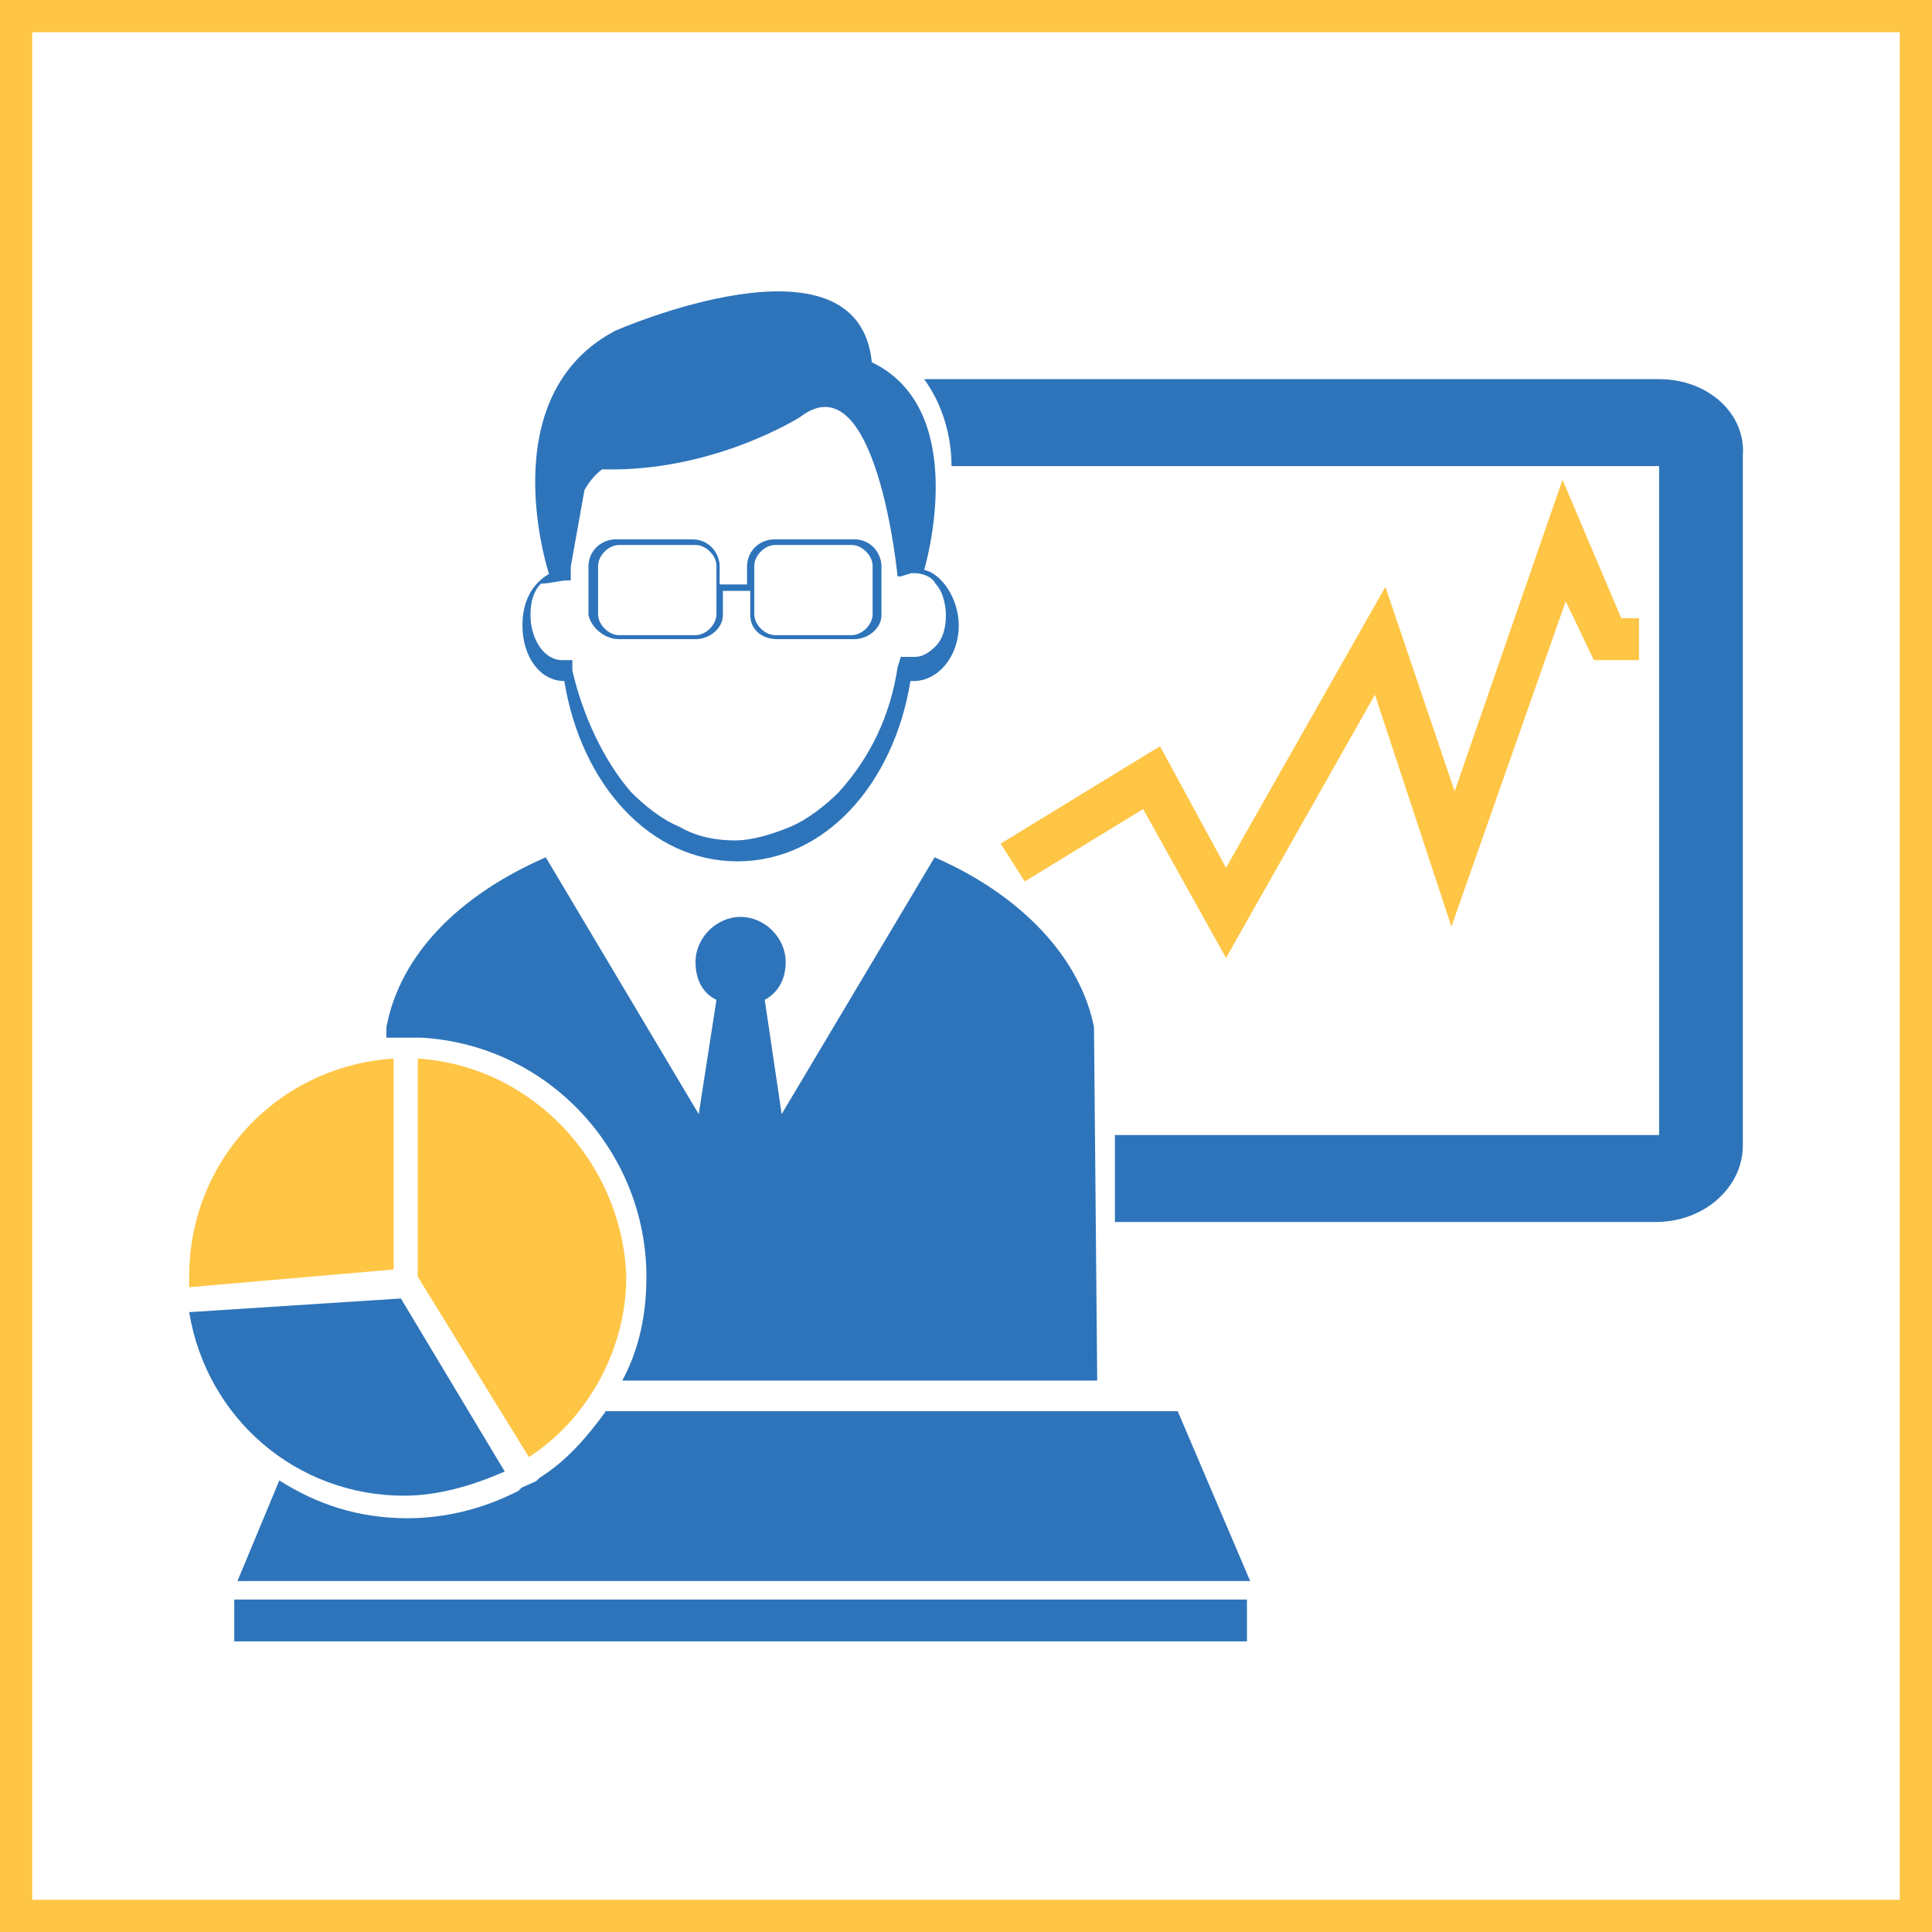 <?xml version="1.0" encoding="utf-8"?>
<!-- Generator: Adobe Illustrator 21.0.0, SVG Export Plug-In . SVG Version: 6.00 Build 0)  -->
<svg version="1.1" id="图层_1" xmlns="http://www.w3.org/2000/svg" xmlns:xlink="http://www.w3.org/1999/xlink" x="0px" y="0px"
	 viewBox="0 0 240 240" style="enable-background:new 0 0 240 240;" xml:space="preserve">
<style type="text/css">
	.st0{fill:#FFC545;}
	.st1{fill:#2E74BA;}
</style>
<path class="st0" d="M0,0v240h240V0H0z M236,236H4V4h232V236z"/>
<g>
	<polygon class="st0" points="152.3,119 170.8,86.3 180.3,115.1 194.5,74.7 198,82 203.6,82 203.6,76.8 201.4,76.8 194.1,59.6 
		180.7,98.3 172.1,72.9 152.3,107.8 144.1,92.7 124.3,104.8 127.3,109.5 142,100.5 	"/>
	<path class="st0" d="M51.9,131.5v27.1L65.7,181c7.3-4.7,12.1-13.4,12.1-22.4C77.3,144.4,66.1,132.4,51.9,131.5 M48.9,131.5
		c-14.2,0.9-25.4,12.5-25.4,27.1v1.3l25.4-2.2V131.5z"/>
	<path class="st1" d="M64.9,77.7c0,3.9,2.2,6.9,5.2,6.9C72.2,97.5,80.8,107,91.6,107s19.4-9.5,21.5-22.4h0.4c3,0,5.6-3,5.6-6.9
		c0-3.4-2.2-6.5-4.3-6.9c0,0,6-19.8-6.5-25.8c-1.7-17.2-31.9-3.9-31.9-3.9c-15.5,8.2-8.2,30.2-8.2,30.2
		C66.1,72.5,64.9,74.7,64.9,77.7 M70.5,72.1h0.4v-1.7l1.7-9.5c0.9-1.7,2.2-2.6,2.2-2.6c13.8,0.4,24.6-6.5,24.6-6.5
		c9.5-7.3,12.1,19.8,12.1,19.8h0.4l1.3-0.4h0.4c0.9,0,2.2,0.4,2.6,1.3c0.9,0.9,1.3,2.6,1.3,3.9c0,1.7-0.4,3-1.3,3.9
		c-0.9,0.9-1.7,1.3-2.6,1.3h-1.7l-0.4,1.3c-0.9,6-3.4,11.2-7.3,15.5c-1.7,1.7-3.9,3.4-6,4.3c-2.2,0.9-4.7,1.7-6.9,1.7
		c-2.2,0-4.7-0.4-6.9-1.7c-2.2-0.9-4.3-2.6-6-4.3c-3.4-3.9-6-9.5-7.3-15.1V82h-1.3c-2.2,0-3.9-2.6-3.9-5.6c0-1.7,0.4-3,1.3-3.9
		C68.3,72.5,69.6,72.1,70.5,72.1"/>
	<path class="st1" d="M76.9,79.4h9.5c1.7,0,3.4-1.3,3.4-3v-3h3.4v3c0,1.7,1.3,3,3.4,3h9.5c1.7,0,3.4-1.3,3.4-3v-6
		c0-1.7-1.3-3.4-3.4-3.4h-9.9c-1.7,0-3.4,1.3-3.4,3.4v2.2h-3.4v-2.2c0-1.7-1.3-3.4-3.4-3.4h-9.5c-1.7,0-3.4,1.3-3.4,3.4v6
		C73.5,78.1,75.2,79.4,76.9,79.4 M93.7,70.3c0-1.3,1.3-2.6,2.6-2.6h9.5c1.3,0,2.6,1.3,2.6,2.6v6c0,1.3-1.3,2.6-2.6,2.6h-9.5
		c-1.3,0-2.6-1.3-2.6-2.6V70.3z M74.3,70.3c0-1.3,1.3-2.6,2.6-2.6h9.5c1.3,0,2.6,1.3,2.6,2.6v6c0,1.3-1.3,2.6-2.6,2.6h-9.5
		c-1.3,0-2.6-1.3-2.6-2.6V70.3z M206.1,47.1h-91.3c2.2,3,3.4,6.9,3.4,10.8h87.9V141h-67.6v10.8h67.2c6,0,10.8-4.3,10.8-9.5V56.6
		C216.9,51.4,212.2,47.1,206.1,47.1 M29.1,198.7h125.8v5.2H29.1V198.7z"/>
	<path class="st1" d="M49.3,128.9h3c15.9,0.9,28,14.2,28,29.7c0,4.7-0.9,9-3,12.9h59l-0.4-43.9c-1.7-8.6-9-16.4-19.8-21.1l-19,31.9
		L95,124.2c1.7-0.9,2.6-2.6,2.6-4.7c0-3-2.6-5.6-5.6-5.6c-3,0-5.6,2.6-5.6,5.6c0,2.2,0.9,3.9,2.6,4.7l-2.2,14.2l-19-31.9
		c-10.8,4.7-18.1,12.1-19.8,21.1v1.3H49.3z"/>
	<path class="st1" d="M75.2,175.4c-2.2,3-4.7,6-8.2,8.2l-0.4,0.4l-0.9,0.4l-0.9,0.4l-0.4,0.4c-4.3,2.2-9,3.4-13.8,3.4
		c-6,0-11.2-1.7-15.9-4.7l-5.2,12.5h125.8l-9-21.1H75.2z"/>
	<path class="st1" d="M50.2,185.8c4.3,0,8.6-1.3,12.5-3l-12.9-21.5L23.5,163C25.7,176.3,36.9,185.8,50.2,185.8"/>
</g>
</svg>
